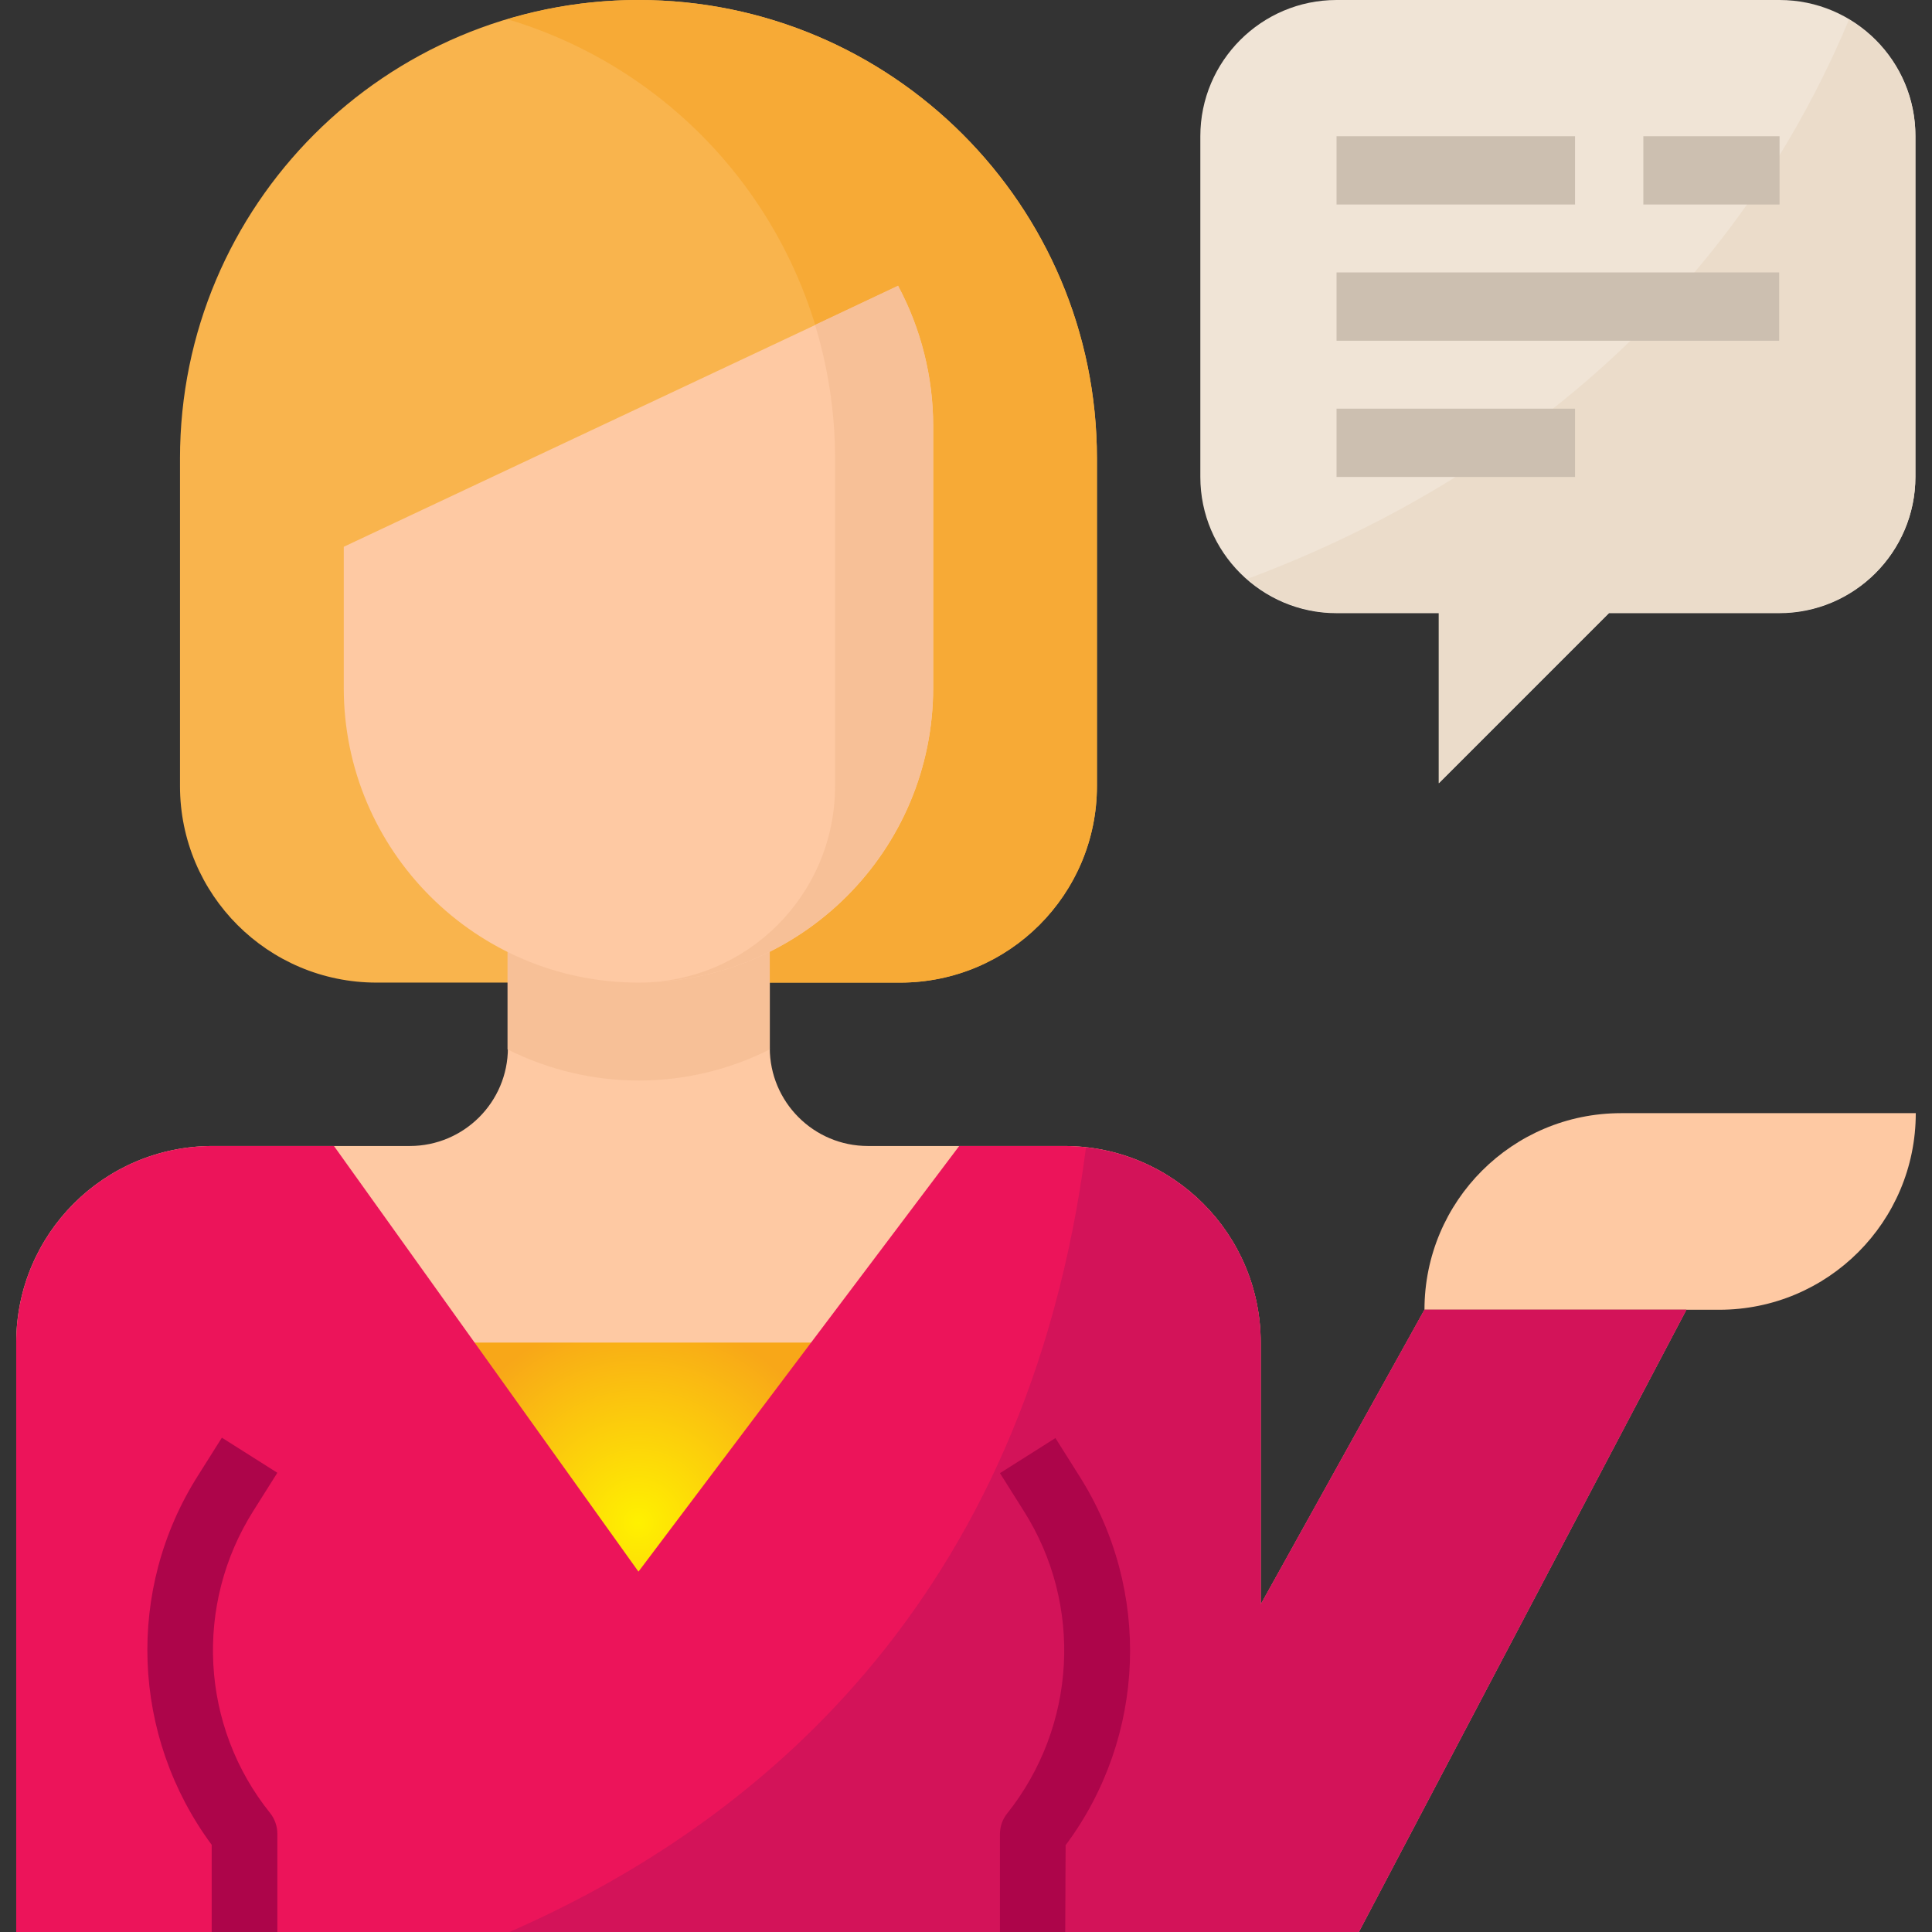 <?xml version="1.0" encoding="utf-8"?>
<!-- Generator: Adobe Illustrator 28.0.0, SVG Export Plug-In . SVG Version: 6.00 Build 0)  -->
<svg version="1.1" id="Layer_1" xmlns="http://www.w3.org/2000/svg" xmlns:xlink="http://www.w3.org/1999/xlink" x="0px" y="0px"
	 viewBox="0 0 512 512" style="enable-background:new 0 0 512 512;" xml:space="preserve">
<rect x="0" y="0" width="512" height="512" fill="#333333" stroke="none"/>
<style type="text/css">
	.st0{fill:#F0E4D6;}
	.st1{fill:#EBDCCA;}
	.st2{fill:#FEC9A3;}
	.st3{fill:#F5B789;}
	.st4{fill:#F9B44D;}
	.st5{fill:#F7AA36;}
	.st6{fill:#CCBFB0;}
	.st7{fill:#F7C097;}
	.st8{fill:url(#SVGID_1_);}
	.st9{fill:#EC145A;}
	.st10{fill:#D31359;}
	.st11{fill:#AD054A;}
	.st12{fill:url(#SVGID_00000137124970819081030150000005126478351384989361_);}
	.st13{fill:url(#SVGID_00000088821760743205762280000001997613405018552710_);}
	.st14{fill:url(#SVGID_00000134214900409947787750000012703296956840691341_);}
	.st15{fill:#FFFFFF;}
	.st16{fill:url(#SVGID_00000085227194015006909040000009355131317393892282_);}
</style>
<path class="st0" d="M471.6,0H354.2c-19.9,0-36.1,16.2-36.1,36.1v90.3c0,19.9,16.2,36.1,36.1,36.1h27.1v45.1l45.1-45.1h45.1
	c19.9,0,36.1-16.2,36.1-36.1V36.1C507.7,16.2,491.5,0,471.6,0z"/>
<path class="st1" d="M490,5.2c-37.2,88.8-110.5,130-159.4,148.2c6.5,5.8,14.9,9,23.6,9h27.1v45.1l45.1-45.1h45.1
	c19.9,0,36.1-16.2,36.1-36.1V36.1C507.6,23.4,500.9,11.7,490,5.2z"/>
<path class="st2" d="M360.1,512l86.8-164.9h-69.4l-43.4,78.1v-69.4c0-28.8-23.3-52.1-52.1-52.1H230c-14.4,0-26-11.7-26-26V243h-69.4
	v34.7c0,14.4-11.7,26-26,26H56.4c-28.8,0-52.1,23.3-52.1,52.1V512H360.1z"/>
<g>
	<path class="st3" d="M73.5,512H56.1v-23.1c-21.3-28.8-22.8-67.7-3.6-97.9l6.3-10l14.7,9.3l-6.3,10c-15.8,24.9-14.1,57.2,4.4,80.2
		c1.2,1.5,1.9,3.5,1.9,5.4L73.5,512L73.5,512z"/>
	<path class="st3" d="M282.3,512H265v-26c0-2,0.7-3.9,1.9-5.4c18.4-23.1,20.2-55.3,4.4-80.2l-6.3-10l14.7-9.3l6.3,10
		c19.2,30.2,17.8,69.2-3.6,97.9L282.3,512L282.3,512z"/>
</g>
<path class="st4" d="M290.7,208.3v-86.8C290.7,54.4,236.3,0,169.2,0l0,0C102.1,0,47.7,54.4,47.7,121.5v86.8
	c0,28.8,23.3,52.1,52.1,52.1h138.8C267.4,260.3,290.7,237,290.7,208.3z"/>
<path class="st5" d="M169.2,0c-11.8,0-23.4,1.7-34.7,5.1c51.5,15.4,86.8,62.7,86.8,116.4v86.8c0,28.8-23.3,52.1-52.1,52.1h69.4
	c28.8,0,52.1-23.3,52.1-52.1v-86.8C290.7,54.4,236.3,0,169.2,0z"/>
<path class="st2" d="M455.6,347.1h-78.1c0-28.8,23.3-52.1,52.1-52.1h78.1C507.7,323.8,484.4,347.1,455.6,347.1z"/>
<g>
	<rect x="354.2" y="36.1" class="st6" width="63.2" height="18.1"/>
	<rect x="435.5" y="36.1" class="st6" width="36.1" height="18.1"/>
	<rect x="354.2" y="72.2" class="st6" width="117.3" height="18.1"/>
	<rect x="354.2" y="108.3" class="st6" width="63.2" height="18.1"/>
</g>
<path class="st7" d="M204,278.1c0-0.1,0-0.3,0-0.4V243h-69.5v34.7c0,0.1,0,0.3,0,0.4C156.4,289.1,182.2,289.1,204,278.1L204,278.1z"
	/>
<path class="st2" d="M91.1,144.9v37.4c0,43.1,35,78.1,78.1,78.1s78.1-35,78.1-78.1v-69.4c0-12.9-3.2-25.7-9.3-37.1L91.1,144.9z"/>
<radialGradient id="SVGID_1_" cx="169.221" cy="403.526" r="54.627" gradientUnits="userSpaceOnUse">
	<stop  offset="0" style="stop-color:#FFF100"/>
	<stop  offset="1" style="stop-color:#F8A718"/>
</radialGradient>
<rect x="108.5" y="355.8" class="st8" width="121.5" height="95.5"/>
<path class="st9" d="M377.5,347.1l-43.4,78.1v-69.4c0-28.8-23.3-52.1-52.1-52.1h-27.8l-85,112.8L88.5,303.7H56.4
	c-28.8,0-52.1,23.3-52.1,52.1V512h355.8l86.8-164.9L377.5,347.1L377.5,347.1z"/>
<path class="st10" d="M446.9,347.1h-69.4l-43.4,78.1v-69.4c0-26.5-20-48.8-46.3-51.7C272.1,425.3,199.3,483.9,135,512h225.1
	L446.9,347.1z"/>
<g>
	<path class="st11" d="M73.5,512H56.1v-23.1c-21.3-28.8-22.8-67.7-3.6-97.9l6.3-10l14.7,9.3l-6.3,10c-15.8,24.9-14.1,57.2,4.4,80.2
		c1.2,1.5,1.9,3.5,1.9,5.4L73.5,512L73.5,512z"/>
	<path class="st11" d="M282.3,512H265v-26c0-2,0.7-3.9,1.9-5.4c18.4-23.1,20.2-55.3,4.4-80.2l-6.3-10l14.7-9.3l6.3,10
		c19.2,30.2,17.8,69.2-3.6,97.9L282.3,512L282.3,512z"/>
</g>
<path class="st7" d="M247.3,182.2v-69.4c0-12.9-3.2-25.7-9.3-37.1l-22,10.4c3.5,11.5,5.3,23.4,5.3,35.4v86.8
	c0,28.8-23.3,52.1-52.1,52.1C212.4,260.3,247.3,225.4,247.3,182.2L247.3,182.2z"/>
<rect x="12" y="-122.6" class="st9" width="43.7" height="43.7"/>
<radialGradient id="SVGID_00000142170963673463255020000014963623261115732915_" cx="90.729" cy="-100.72" r="21.848" gradientUnits="userSpaceOnUse">
	<stop  offset="0" style="stop-color:#FFF100"/>
	<stop  offset="1" style="stop-color:#F7981D"/>
</radialGradient>
<rect x="68.9" y="-122.6" style="fill:url(#SVGID_00000142170963673463255020000014963623261115732915_);" width="43.7" height="43.7"/>
<radialGradient id="SVGID_00000022519061189496118800000003568962842621858236_" cx="147.576" cy="-100.72" r="21.848" gradientUnits="userSpaceOnUse">
	<stop  offset="0" style="stop-color:#EC145A"/>
	<stop  offset="0.308" style="stop-color:#E9155A"/>
	<stop  offset="0.56" style="stop-color:#DF185B"/>
	<stop  offset="0.791" style="stop-color:#CE1E5C"/>
	<stop  offset="1" style="stop-color:#B7255E"/>
</radialGradient>
<rect x="125.7" y="-122.6" style="fill:url(#SVGID_00000022519061189496118800000003568962842621858236_);" width="43.7" height="43.7"/>
<radialGradient id="SVGID_00000062903648308070128400000014216731650941370255_" cx="204.424" cy="-100.72" r="21.848" gradientUnits="userSpaceOnUse">
	<stop  offset="0" style="stop-color:#FFFFFF;stop-opacity:0.8"/>
	<stop  offset="1" style="stop-color:#FFFFFF;stop-opacity:0"/>
</radialGradient>
<rect x="182.6" y="-122.6" style="fill:url(#SVGID_00000062903648308070128400000014216731650941370255_);" width="43.7" height="43.7"/>
<rect x="239.4" y="-122.6" class="st15" width="43.7" height="43.7"/>
<radialGradient id="SVGID_00000070080789381416011900000009137694852441776559_" cx="318.119" cy="-100.72" r="21.848" gradientUnits="userSpaceOnUse">
	<stop  offset="0" style="stop-color:#FFC10E"/>
	<stop  offset="0.5" style="stop-color:#BF151B"/>
	<stop  offset="1" style="stop-color:#FFC10E"/>
</radialGradient>
<rect x="296.3" y="-122.6" style="fill:url(#SVGID_00000070080789381416011900000009137694852441776559_);" width="43.7" height="43.7"/>
</svg>
